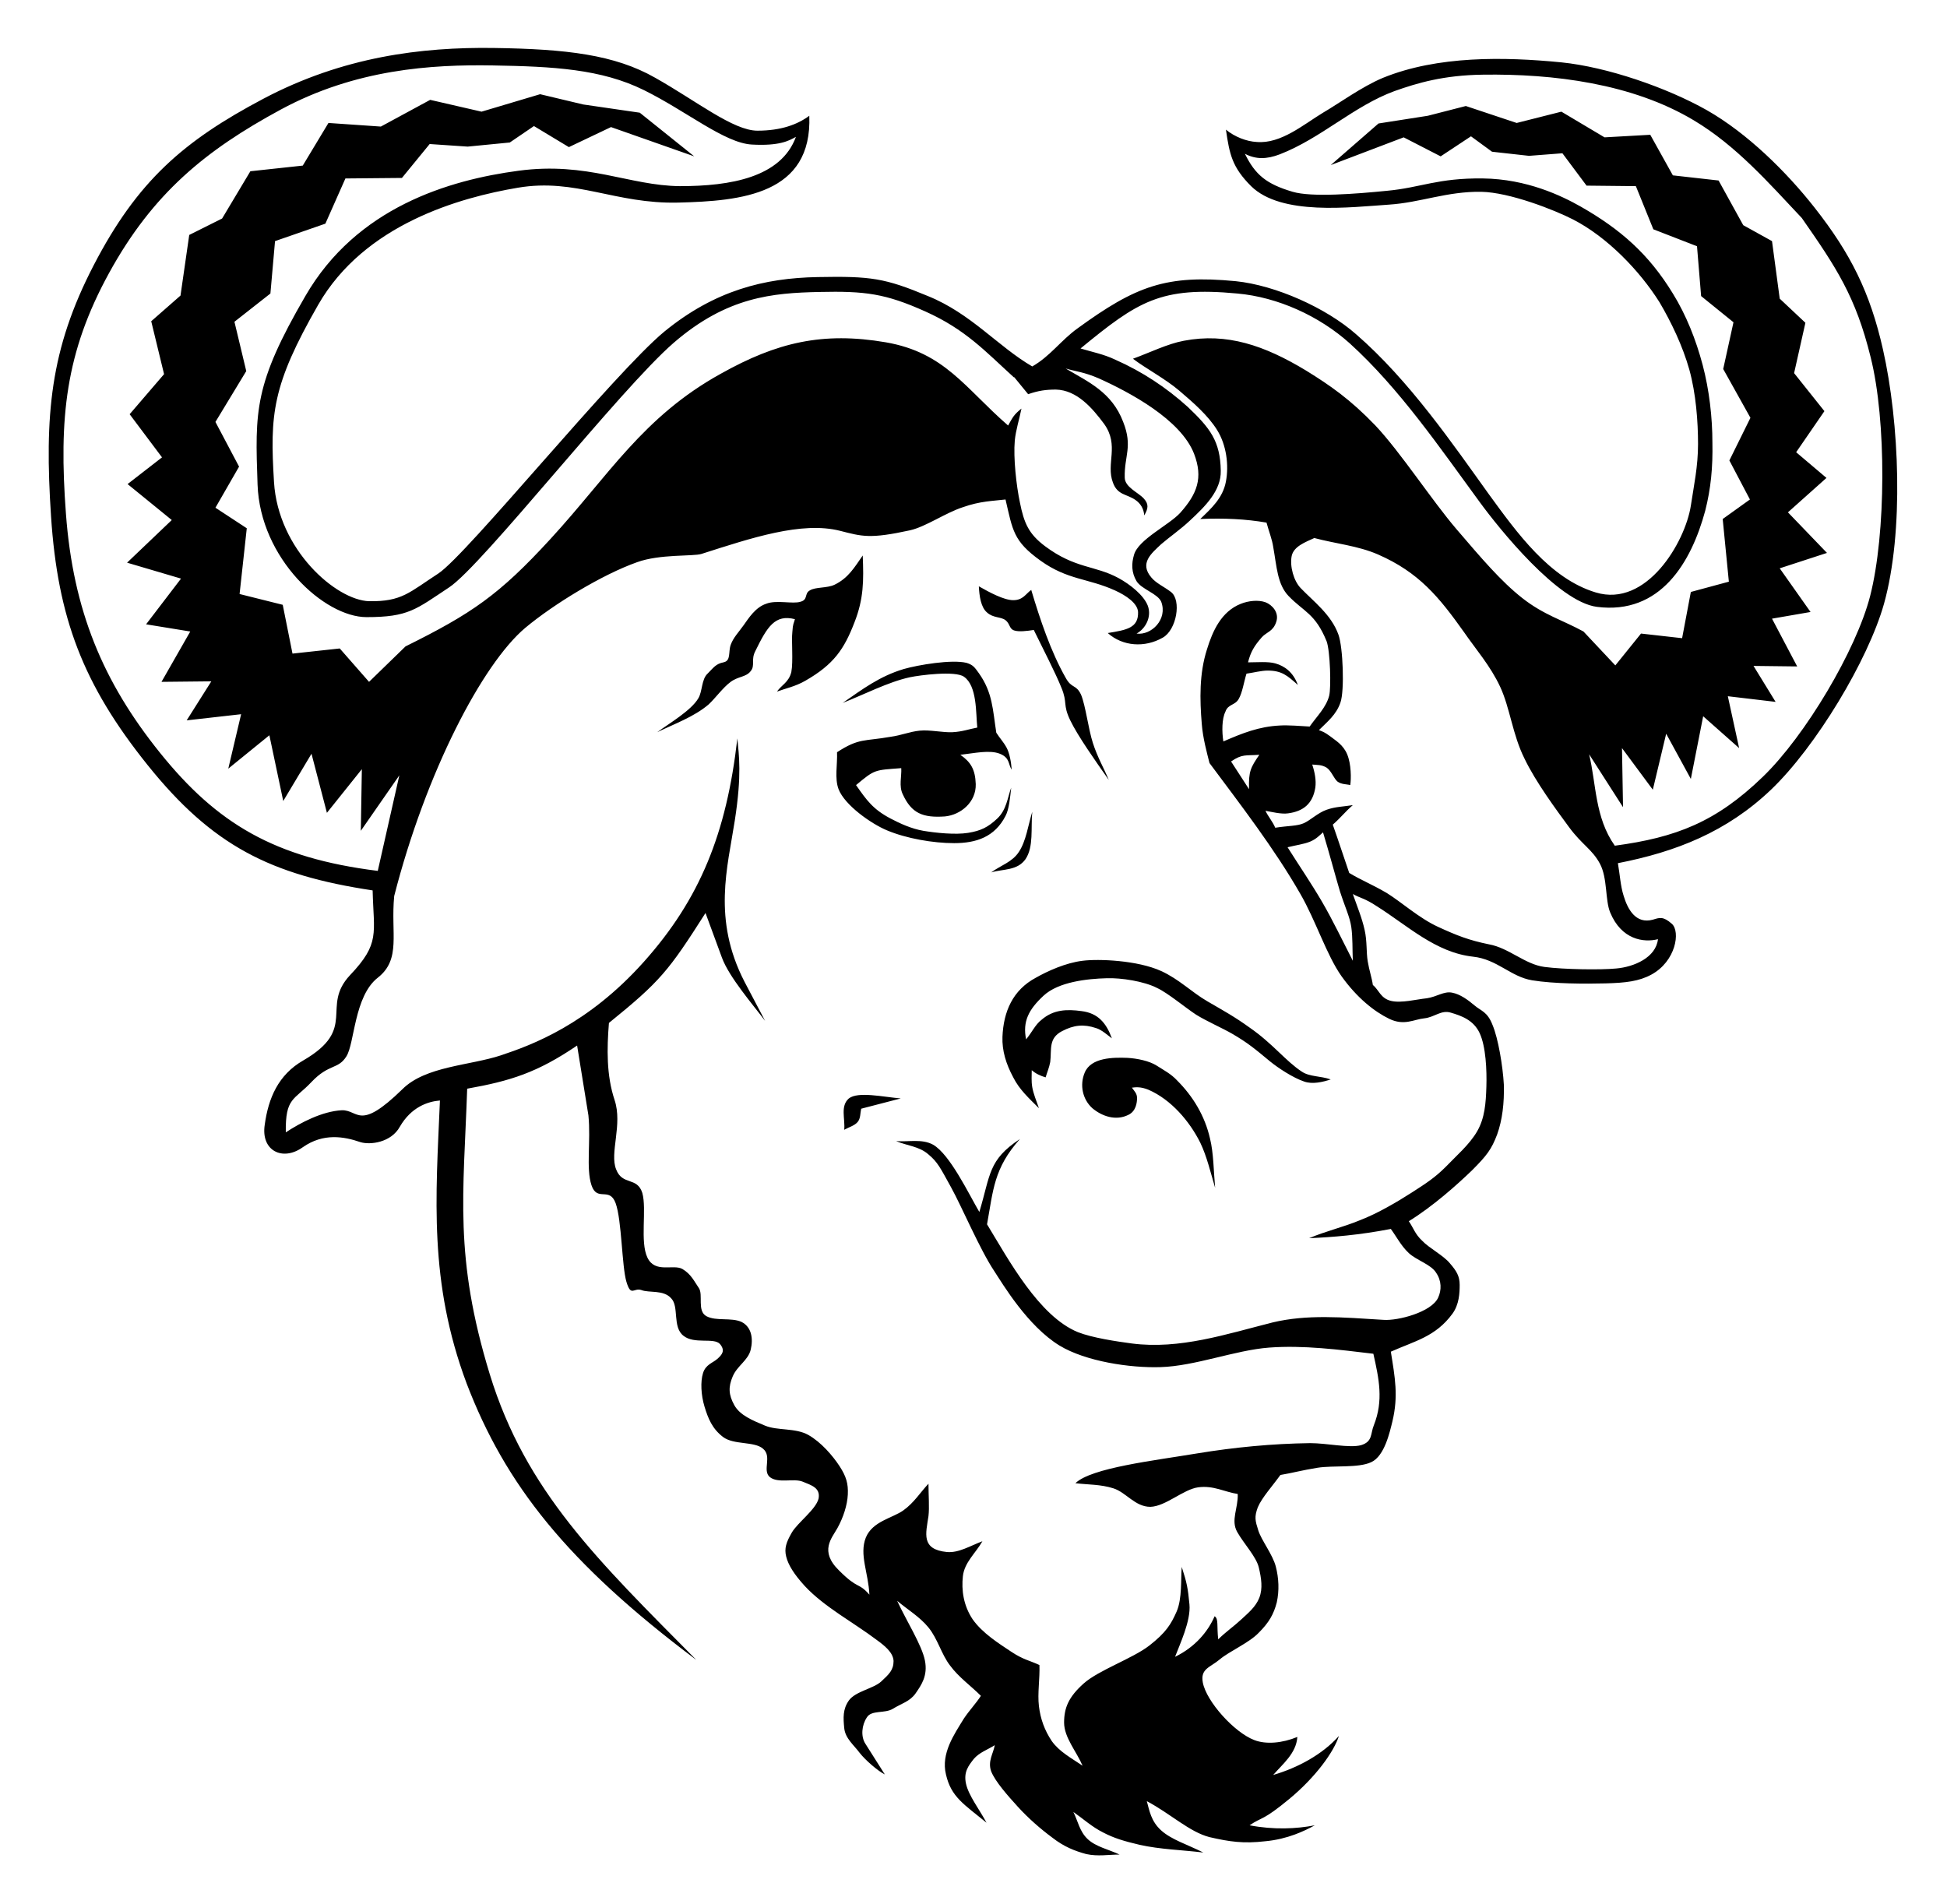 <?xml version="1.0" encoding="utf-8"?>
<!-- Generator: Adobe Illustrator 19.0.1, SVG Export Plug-In . SVG Version: 6.00 Build 0)  -->
<svg version="1.1"
	 id="svg2" inkscape:version="0.46" sodipodi:version="0.32" sodipodi:docname="empowered_by_gnu.svg" xmlns:svg="http://www.w3.org/2000/svg" xmlns:cc="http://creativecommons.org/ns#" xmlns:dc="http://purl.org/dc/elements/1.1/" xmlns:inkscape="http://www.inkscape.org/namespaces/inkscape" xmlns:rdf="http://www.w3.org/1999/02/22-rdf-syntax-ns#" xmlns:sodipodi="http://sodipodi.sourceforge.net/DTD/sodipodi-0.dtd" inkscape:output_extension="org.inkscape.output.svg.inkscape"
	 xmlns="http://www.w3.org/2000/svg" xmlns:xlink="http://www.w3.org/1999/xlink" x="0px" y="0px" viewBox="40 252.9 379 370.6"
	 style="enable-background:new 40 252.9 379 370.6;" xml:space="preserve">
<defs>
	
	
		<inkscape:perspective  id="perspective14" inkscape:persp3d-origin="267.3215 : 174.17533 : 1" sodipodi:type="inkscape:persp3d" inkscape:vp_y="0 : 1000 : 0" inkscape:vp_z="534.64301 : 261.263 : 1" inkscape:vp_x="0 : 261.263 : 1">
		</inkscape:perspective>
</defs>
<sodipodi:namedview  id="base" inkscape:pageshadow="2" inkscape:window-width="1920" inkscape:window-y="49" inkscape:current-layer="svg2" inkscape:pageopacity="0.0" inkscape:window-x="0" inkscape:window-height="1125" inkscape:showpageshadow="true" pagecolor="#ffffff" showgrid="false" inkscape:cx="-210.23733" guidetolerance="10.0" borderlayer="false" gridtolerance="10.0" showborder="true" objecttolerance="10.0" inkscape:zoom="0.63" bordercolor="#666666" inkscape:cy="453.99733" borderopacity="1.0">
	</sodipodi:namedview>
<g id="g2385" transform="translate(0.137,-1.461)">
	<g id="Layer_1" transform="translate(0,42)">
		<g id="g5">
			<path id="path7" d="M125.5,426.6c-2.4,0.2-5.6,1.3-7.8,5.1c-1.7,3.1-5.8,3.6-7.7,3c-3.2-1.1-7.2-1.8-11.2,1
				c-3.9,2.8-8.2,0.7-7.4-4.4c0.7-5.1,2.6-9.7,7.5-12.5c10.7-6.2,3.3-10.4,9.1-16.6c5.9-6.2,4.6-8.1,4.4-16.5
				c-19.9-3-31.2-8.7-43.8-24.4c-12.6-15.7-17.5-28.7-18.8-48.4c-1.3-19.7-0.2-32.5,8.3-48.9s17.5-24.2,33-32.4
				c15.5-8.2,30.8-10.1,44.9-9.9c14.1,0.2,23.5,1.3,31.4,5.8c8,4.5,15.2,10.3,19.9,10.3c4.6,0,7.8-1.2,10.1-2.9
				c0.6,15.3-13.2,16.6-25.5,16.9c-12.3,0.3-19.9-4.8-31.2-2.9c-11.3,1.9-29.9,7.1-38.9,22.8s-9.4,21.3-8.6,34.5
				c0.8,13.2,12.1,23,18.5,23.2c6.4,0.1,7.8-1.7,13.5-5.4c5.6-3.7,34.3-39.1,44-47.1c9.8-8,19.4-10.4,29.8-10.6s13.1,0.2,21.5,3.7
				c8.4,3.4,13.6,9.8,20.3,13.7c3.5-2,5.6-5.1,8.8-7.4c11.4-8.3,17.3-10.5,30.8-9.2c7.8,0.8,17.6,5.2,23.4,10.3
				c10.4,9,19,21.6,25.9,31.2c5.4,7.4,11.8,16.4,20.8,19.1c9.9,3,17.4-9.8,18.5-16.9c0.6-4,1.4-7.6,1.4-12c0-4.4-0.4-9.8-1.7-14.5
				c-1.3-4.6-3.5-9.2-5.8-13.1c-3.9-6.2-10.2-12.7-16.8-16.1c-3.7-1.9-12.4-5.3-17.9-5.4c-6.7-0.1-11.8,2.1-18,2.5
				c-7.5,0.5-20.9,2.2-26.8-3.6c-3.7-3.7-4.2-6.2-4.9-11c1.7,1.4,4,2.3,6,2.4c4.7,0.4,9.1-3.4,12.9-5.7c3.1-1.8,7.6-5.1,11.7-6.8
				c10.6-4.3,23.5-4.1,34.7-3c8.9,0.9,20.5,4.9,28.3,9.3c7.9,4.5,15.5,12,21,19c7,8.9,10.8,16.5,13.3,27.6
				c3.2,14.2,4.1,35.5,0.2,49.5c-3.1,11-13.3,27.9-22,36.2c-8.6,8.2-18.5,12.1-29.8,14.3c0.4,2.3,0.5,4.4,1.1,6.3
				c0.8,2.7,2.4,5.6,5.7,4.7c1.3-0.4,2-0.7,3.7,0.8c1.7,1.5,0.8,7.3-4,9.9c-2.4,1.3-5,1.6-8.9,1.7c-3.9,0.1-10,0.1-14.3-0.6
				c-4.2-0.7-6.8-4.1-11.5-4.6c-7.3-0.8-12.8-6.1-18.7-9.8c-2.4-1.6-3.3-1.6-4.7-2.4c0.8,2.3,1.8,4.7,2.3,7c0.5,2.2,0.3,4.3,0.6,6.1
				c0.3,1.8,0.8,3.2,1,4.6c1.2,1,1.5,2.6,3.5,3.1c2,0.5,5-0.3,7-0.5c2-0.3,3.3-1.4,4.9-1.1c1.6,0.3,3.1,1.4,4.4,2.5s2.5,1.2,3.5,3.8
				c1.1,2.6,2,8,2.2,11.6c0.1,3.6-0.3,6.9-1.3,9.7c-1.1,2.9-2,4.1-4.9,7c-2.9,2.8-7.6,7-12.3,9.9c0.9,1.3,1.2,2.5,2.6,3.8
				c1.3,1.4,4.2,2.9,5.4,4.4c1.3,1.5,1.9,2.5,1.9,4.2c0,1.6-0.1,3.8-1.4,5.6c-3.3,4.5-7.3,5.3-12,7.4c0.8,5,1.5,8.6,0.3,13.6
				c-0.5,2-1.5,6.7-4.1,7.9c-2.5,1.2-7.4,0.6-10.5,1.1c-3.1,0.5-4.8,1-7.2,1.4c-1.5,2.1-3.6,4.4-4.4,6.3c-0.7,1.9-0.5,2.6,0.1,4.5
				c0.6,1.9,2.8,4.7,3.4,7c0.6,2.3,0.7,4.7,0.2,7c-0.6,2.3-1.5,3.9-3.5,5.9c-1.9,2-5.7,3.6-7.6,5.2c-1.9,1.6-3.8,1.8-3.3,4.5
				c0.7,3.7,6.1,9.7,10,11.2c2.3,0.9,5.5,0.6,8.4-0.6c-0.2,3.2-2.9,5.3-4.7,7.4c4.8-1.4,9.6-4,12.8-7.6c-1,3.1-4.5,8-9.7,12.3
				c-5.2,4.3-5.2,3.4-7.7,5.1c4.7,0.9,9.1,0.7,12.7,0c-2,1.1-5.3,2.7-9.6,3.1c-4.3,0.5-7,0.1-10.9-0.8c-3.9-1-7.5-4.5-12.2-7
				c0.5,1.8,0.8,3.9,2.8,5.7c2,1.8,5,2.7,8.2,4.3c-4.1-0.5-8.4-0.6-12.4-1.5c-3-0.7-5-1.3-7.1-2.4c-2.2-1.1-3.8-2.6-5.8-4
				c0.9,1.8,1.2,3.8,2.8,5.3c1.6,1.5,4.1,2,6.2,3c-2.2,0-4.2,0.4-6.5-0.1c-2.2-0.6-4.3-1.4-6.6-3.2c-2.3-1.7-4.7-3.8-6.7-6
				c-2-2.2-4.4-4.9-5.2-6.9c-0.7-2,0.4-3.4,0.7-5.1c-1.4,0.9-3,1.4-4.1,2.7c-1,1.3-2,2.5-1.5,4.8c0.5,2.3,2.6,5,4,7.6
				c-4.4-3.6-6.9-5-7.9-9.4c-1-4.1,1.6-7.8,3.5-10.9c1-1.5,2.4-3,3.3-4.4c-2-2-4.3-3.6-6-5.9c-1.7-2.2-2.4-5.2-4.2-7.4
				c-1.7-2.1-4.1-3.5-6.1-5.2c1.8,3.9,4.8,8.6,5.4,11.6c0.6,3-0.7,4.8-1.8,6.4c-1.1,1.6-2.8,2-4.4,3c-1.6,1-4.2,0.2-5.1,1.7
				c-1,1.5-1.2,3.7-0.3,5.1l3.8,6c-1.4-0.7-3.8-2.8-4.9-4.2c-1.1-1.5-2.8-2.8-3-4.8c-0.2-2-0.3-3.7,0.9-5.4c1.3-1.8,4.8-2.3,6.3-3.7
				s2.4-2.2,2.4-4c-0.1-1.7-1.8-3-3.3-4.1c-4.5-3.4-10.2-6.4-14-10.5c-2.1-2.3-3.2-4.1-3.6-5.7c-0.4-1.6,0-2.8,1.1-4.7
				c1.1-1.9,4.7-4.5,5.2-6.6c0.4-2.1-1.4-2.6-3.1-3.3c-1.7-0.7-4.8,0.4-6.4-0.9c-1.5-1.3,0.5-4-1.3-5.5c-1.7-1.5-5.7-0.7-7.8-2.3
				c-2.1-1.6-2.9-3.6-3.6-5.9s-0.8-4.9-0.3-6.5c0.5-1.7,1.9-2,2.8-2.8s1.6-1.6,0.5-2.9c-1.2-1.3-5,0.1-7.1-1.6
				c-2.2-1.7-0.8-5.7-2.4-7.3c-1.5-1.7-4.3-1-5.8-1.6c-1.5-0.5-2,1.4-2.9-1.6c-0.9-3-0.9-12-2.1-15.3c-1.2-3.3-3.6-0.2-4.7-3.5
				c-1.1-3.3-0.1-8.6-0.6-13.6l-2.2-13.6c-7.8,5.3-13,6.9-21.4,8.4c-0.7,20.6-2.6,32.7,4.4,55.6c7,22.8,21.1,36.3,40.2,55.6
				c-25.2-18.9-37.2-34.2-44.7-53.8C123.3,461.9,124.7,445.5,125.5,426.6z M259.3,418.3c1.9,0.1,4.3,0.6,5.7,1.5
				c1.4,0.9,2.8,1.6,4,2.9c3.1,3.1,5.4,6.9,6.4,11.3c0.7,2.8,0.7,6.3,1,9.6c-0.9-3-1.6-6.1-2.9-8.8c-2.1-4.2-5.7-8.4-10.1-10.3
				c-1.5-0.6-2.4-0.5-3.2-0.4c0.4,0.6,1,1.1,1,2c0,0.9-0.2,2.6-1.7,3.3c-2.4,1.2-5.1,0.3-7-1.3c-1.9-1.7-2.5-4.5-1.5-6.9
				C252.2,418.2,256.6,418.2,259.3,418.3z M235,414.2c0.2-4.9,2-9.1,6.5-11.5c2.3-1.3,5.8-2.9,9.1-3.3c3.1-0.4,10.7-0.1,15.3,2
				c3.5,1.6,5.9,4.1,9,5.9c3.1,1.8,5.3,3,8.2,5.1c4.5,3.1,7.1,6.6,10.2,8.6c1.5,1,3.6,0.8,5.6,1.5c-1.5,0.5-3.6,1-5.2,0.4
				c-2.1-0.7-5-2.6-6.6-3.9c-2.9-2.4-4.3-3.6-7.4-5.4c-1.9-1.1-4.9-2.4-7-3.7c-2-1.3-5.6-4.3-7.6-5.2c-2.5-1.3-7-2-9.8-1.9
				c-3.8,0.1-9.4,0.7-12.3,3.4c-2.9,2.7-4.1,5-3.4,8.5c1.1-1.3,1.8-2.9,3-3.8c2.3-2,4.9-2.1,7.8-1.7c3.2,0.4,4.8,2.3,5.9,5.3
				c-0.7-0.5-2-1.7-3.1-2c-2.4-0.8-4.3-0.6-6.6,0.6c-2.7,1.4-2,3.6-2.3,6c-0.2,1.1-0.6,2-0.9,3c-1-0.3-1.9-0.7-2.7-1.4
				c0,1.1-0.1,2.1,0.1,3.3c0.2,1.2,0.8,2.7,1.3,4.1c-1.9-1.9-3.8-3.6-5-6C235.7,419.5,234.9,416.9,235,414.2z M238.2,378.2
				c1.4-2.1,1.8-5.2,2.6-7.8c-0.3,3.2,0.3,6.8-1.3,9.2c-1.6,2.3-4.4,1.9-6.7,2.6C234.7,380.8,236.9,380.2,238.2,378.2z M205.1,426.2
				c1.8-1.4,6.6-0.3,10.1,0c-2.6,0.7-5.1,1.3-7.7,2c-0.2,0.9-0.1,1.9-0.7,2.6c-0.6,0.7-1.7,1-2.6,1.5
				C204.4,430.1,203.4,427.7,205.1,426.2z M230.4,326.5c2.1,1.2,4.9,2.7,6.7,2.7c1.9,0,2.4-1.2,3.5-2c1.7,5.7,3.8,12,6.7,17.1
				c1.2,2.2,2,1.2,3,3.3c0.9,2.2,1.4,6.6,2.3,9.4c0.9,2.8,2.1,4.8,3.1,7.2c-2.6-3.7-6-8.5-7.5-11.6c-1.5-3.1-0.5-3.4-1.7-6.3
				c-1.2-3-3.6-7.6-5.4-11.3c-1.3,0.2-2.9,0.4-3.8,0.1c-1-0.3-0.8-1.3-1.7-2c-0.9-0.7-2.4-0.4-3.6-1.5
				C230.8,330.6,230.5,328.4,230.4,326.5z M218.9,354.6c2-0.2,4.5,0.4,6.4,0.3c1.9-0.1,3.2-0.6,4.8-0.9c-0.3-2.8,0-8.1-2.6-9.9
				c-1.7-1.2-8.6-0.3-10.5,0.1c-4.2,0.9-9,3.4-13.1,5c3.9-2.7,7.2-5.2,11.9-6.6c2.8-0.8,9.3-1.9,12.2-1.2c1.3,0.4,1.6,0.9,2.4,2
				c2.7,3.8,2.7,7.1,3.4,11.6c0.7,1.1,1.4,1.8,2,2.9c0.6,1.1,0.9,2.9,1,4.3c-0.7-1-0.3-2.3-2.3-3.1c-2-0.8-5-0.1-7.7,0.2
				c2,1.4,2.9,2.8,3,5.7c0.1,3.5-2.9,6-6,6.3c-4.3,0.3-6.5-0.6-8.2-4.3c-0.8-1.6-0.2-3.5-0.3-5.1c-5.2,0.4-5.1,0.2-8.8,3.3
				c2.1,3,3.3,4.7,6.7,6.5c1.9,1,4.1,2,6.4,2.4c2.4,0.4,6.2,0.8,8.7,0.4c2.5-0.4,3.9-1.1,5.7-2.8c1.8-1.7,2-4.1,2.7-6
				c-0.2,1.8-0.4,4.2-1.1,5.5c-2.1,4.1-5.7,5.3-10,5.3c-4.1,0-9.3-0.9-13.1-2.5c-3.1-1.3-8.2-4.9-9.4-8c-0.8-2.1-0.2-4.8-0.3-7.2
				c4.3-2.8,5.3-2.1,10.4-3C215.4,355.5,216.9,354.8,218.9,354.6z M194.1,335.4c0.1-1.7,0.3-1.7,0.5-2.5c-3.9-1-5.4,1.5-7.7,6.2
				c-0.9,1.7,0,2.8-0.9,3.9c-0.9,1.2-2.4,1-3.9,2.1c-1.5,1.1-3,3.2-4.3,4.4c-2.8,2.4-6.7,3.8-10,5.4c2.3-1.7,6.6-4.2,8-6.6
				c0.8-1.3,0.6-3.7,1.8-4.8c1.2-1.2,1.6-1.9,3.1-2.2c1.5-0.3,0.9-2,1.4-3.4c0.5-1.4,1.5-2.4,2.5-3.8s2.3-3.5,4.4-4.2
				c2-0.8,5.2,0.1,6.7-0.4c1.5-0.4,0.7-1.6,1.8-2.2c1.1-0.7,3.3-0.4,4.8-1.1c2.7-1.3,3.9-3.4,5.5-5.7c0.2,4.9,0.2,8.4-1.6,13
				c-2,5.2-4,8.2-9.6,11.4c-1.9,1.1-3.9,1.5-5.5,2.1c0.9-1.3,2.3-1.8,2.8-3.8C194.3,341.1,193.9,337.1,194.1,335.4z M285,359.3
				c-2.7,0.2-3.3-0.2-5.5,1.3c1.2,1.8,2.3,3.6,3.5,5.4C282.9,362.5,283.3,361.8,285,359.3z M278,356.7c3.7-1.6,6.9-2.9,11-3.1
				c1.6-0.1,4.1,0.1,5.8,0.2c1.4-2,3.2-3.7,3.8-6c0.4-1.6,0.2-8.7-0.5-10.6c-2.2-5.4-4.4-5.7-7.4-8.8c-2.2-2.3-2.3-5.7-3-9.6
				c-0.2-1.4-0.9-3.2-1.3-4.7c-4-0.7-8.3-0.9-12.9-0.7c2.2-2.1,4.4-4.1,5-7.3c0.6-3.2,0.1-7.1-1.7-10c-1.8-2.9-4.7-5.4-7.4-7.7
				c-2.7-2.3-6.5-4.3-9-6.2c3.3-1.2,6.7-2.9,9.9-3.5c8.4-1.6,15.7,0.9,23.8,5.8c4.7,2.9,8.6,5.6,13.5,10.7
				c4.9,5.2,11,14.6,15.8,20.2c4.8,5.6,8.6,10.1,12.8,13.4c4.2,3.3,7.9,4.3,11.9,6.5l6.2,6.6l5-6.2l8,0.9l1.7-9l7.4-2l-1.2-12.2
				l5.3-3.8l-4-7.6l4.1-8.3l-5.3-9.5l2-9.1L371,270l-0.8-9.7l-8.5-3.3l-3.4-8.4l-9.6-0.1l-4.7-6.3l-6.5,0.5l-7.2-0.8l-4.1-3
				l-5.9,3.9l-7.2-3.7l-14.2,5.4l9.3-8.1l9.6-1.5l7.4-1.9l9.9,3.3l8.7-2.2l8.4,5l8.9-0.5l4.4,7.9l8.9,1l4.8,8.7l5.6,3.1l1.5,11.2
				l5,4.7l-2.2,9.8l5.9,7.4l-5.5,8l5.9,5l-7.5,6.7l7.6,7.9l-9.2,3l6,8.5l-7.5,1.3l4.9,9.3l-8.5-0.1l4.3,7l-9.3-1.1l2.2,10.1l-7-6.2
				l-2.4,12.2l-4.8-8.8l-2.6,10.9l-6-8.1l0.2,11.5l-6.6-10.3c1.4,5.8,1.1,12.3,5,17.8c11.9-1.6,19.7-4.6,28.8-13.4
				c8.3-8,18.2-24.7,20.9-35.2c3.1-12.1,3.2-34.2,0.1-46.5c-2.9-11.8-6.7-17.5-13.4-27.1c-6.5-6.9-12.8-14.1-21-19
				c-12-7.2-27.4-9.1-41.1-8.9c-7.6,0.1-12.7,1.6-17.2,3.2c-7.9,2.9-14.3,9.2-22.3,12.3c-2.6,1-4.7,1-6.8-0.1c2,4.1,4.2,5.9,9.3,7.4
				c3.7,1.1,12.4,0.4,18.4-0.2c6.5-0.6,9.8-2.5,18.6-2.4c8.6,0.1,15.4,3.4,19.1,5.5c7.7,4.4,13.2,9.2,17.9,16.9
				c2.6,4.2,4.5,9,5.8,13.9c1.3,4.9,1.9,10.3,1.9,15.1c0.1,4.8-0.3,9-1.4,13.3c-2.7,10-8.7,20.3-21.1,18.7c-7.6-1-19-15.2-22.8-20.4
				c-7.7-10.5-15.6-22.1-25.3-30.9c-5.9-5.3-14-9-21.9-9.7c-14.9-1.4-19.3,1.5-30.5,10.7c2.3,0.7,4.5,1.1,6.8,2.2
				c5.2,2.3,9.9,5.4,14.1,9.2c4.3,4.1,6.3,6.6,6.4,12.4c0.1,3.9-3.1,7-6,9.7c-1.8,1.7-4.1,3.3-5.6,4.6c-1.9,1.8-4.3,3.7-1.9,6.5
				c0.9,1.1,2.5,1.8,3.8,2.8c2.1,1.6,1.1,7.4-1.6,8.9c-3.5,2-7.8,1.7-10.7-0.9c3.7-0.6,6-1,5.9-4.1c-0.1-1.7-2.3-3.2-4.5-4.2
				c-5.3-2.4-9.2-2-14.5-5.8c-5.3-3.8-5.4-5.9-6.8-11.9c-2.5,0.3-4.9,0.3-8.3,1.5c-3.4,1.1-7.2,3.8-10.3,4.5
				c-7.8,1.7-9.3,1.2-13.6,0.1c-7.5-1.9-17.3,1.4-27,4.5c-1.6,0.5-8.1,0-12.5,1.6c-6.8,2.4-16.3,8.2-21.8,12.8
				c-8.3,7-19.3,28-25.5,52.2c-0.7,7.3,1.4,12.3-3.2,15.9c-4.6,3.6-4.5,12.8-6.1,15.3c-1.6,2.6-3.4,1.4-6.8,5c-3.4,3.6-5.1,3-5,9.8
				c2.9-1.9,7.1-4.1,10.9-4.3c3.3-0.1,3.3,4.2,11.8-4.1c4.5-4.5,13.2-4.6,19.2-6.6c6-2,16.9-6,27.8-18.2
				c10.9-12.2,16.1-25,18.2-43.5c0.3,3.3,0.9,7-0.5,16c-1.4,9.1-4.4,19.2,1.9,31.4l4,7.6c-2.4-3.2-7-8.5-8.4-12.3l-3.2-8.7
				c-7.2,11.3-8.8,13.3-18.8,21.4c-0.4,5-0.5,10.2,1.1,15c1.6,4.8-1,10.3,0.3,13.5c1.2,3.2,4.1,1.4,5.1,4.6c0.9,3.2-0.5,9.5,1,12.6
				c1.5,3.1,5,1.2,6.8,2.2c1.7,1,2.3,2.4,3.2,3.7c0.9,1.3-0.4,4.5,1.5,5.5c1.9,1,4.8,0.2,6.8,1.1c2,1,2.3,3.3,1.8,5.4
				c-0.5,2.1-2.6,3.1-3.5,5.2c-0.9,2.1-0.8,3.6,0.3,5.6c1.1,2,3.6,3,6,4c2.4,1,5.9,0.4,8.4,1.8c2.5,1.4,4.8,4.1,6.1,6.1
				c1.3,2,1.7,3.4,1.6,5.5c-0.1,2.1-0.9,4.5-2,6.5s-3.6,4.5,0.3,8.3c3.8,3.8,3.7,2.2,5.9,4.7c-0.2-4.3-2-7.8-0.7-11.1
				c1.3-3.2,5.2-3.8,7.3-5.3c2.1-1.5,3.3-3.5,4.9-5.2c0,2.2,0.2,4.6,0,6.3c-0.5,3.4-1.5,6.5,3.6,7c2.3,0.2,4.5-1.2,6.9-2.1
				c-1.3,2.3-3.5,4.1-3.8,6.8c-0.3,2.7,0.1,5.7,1.9,8.4c1.9,2.7,5.1,4.7,7.5,6.3c2.4,1.6,3.6,1.7,5.5,2.6c0.1,2.7-0.4,5.5-0.1,8
				c0.3,2.5,1.1,4.7,2.5,6.8c1.5,2.1,3.8,3.3,6,4.8c-1.2-2.8-3.6-5.5-3.6-8.4c0-2.9,0.9-5,3.8-7.6c2.9-2.6,9.6-4.9,12.8-7.4
				c3.2-2.5,4.2-4.1,5.3-6.6c1.1-2.5,0.8-6.4,1-8.7c1,3.1,1.2,4.1,1.5,7.3c0.3,3.2-1.9,7.8-2.8,10.2c3.9-1.9,6.4-4.9,7.7-7.9
				c0.8,0.5,0.4,1.9,0.7,4.5c1.4-1.4,3-2.5,4.4-3.8c1.4-1.3,2.9-2.5,3.6-4.3c0.7-1.8,0.4-3.8-0.1-5.9s-2.9-4.6-4.2-6.9
				c-1.3-2.3,0.2-4.6,0.1-7.4c-2.6-0.4-4.7-1.7-7.7-1.3c-2.9,0.4-6.3,3.7-9.3,3.8c-3,0-4.7-2.8-7.2-3.6c-2.5-0.8-5-0.7-7.4-1
				c3.1-3,15.3-4.4,23.7-5.8c7.3-1.2,14.6-1.9,22-2c3.3,0,7.6,1,9.9,0.4c2.3-0.7,1.8-2.2,2.5-3.9c1.9-4.8,1-9-0.1-13.9
				c-6.7-0.8-13.6-1.7-20.3-1.2c-6.6,0.5-14.4,3.6-21.1,3.8c-5.9,0.2-14.6-1.1-19.7-4.2c-6.2-3.8-11-11.9-12.7-14.5
				c-2.8-4.2-6.3-12.5-8.4-16.3c-2.1-3.8-2.6-4.9-4.4-6.4c-1.8-1.6-4.2-1.7-6.3-2.6c2.4,0.2,5-0.5,7.2,0.7c3.3,1.9,7,9.7,9,13.1
				c2.2-7.3,1.7-10.1,7.9-14.2c-5.1,5.7-5.2,10-6.4,16.6c4.2,6.9,10.1,17.9,17.7,21c2.8,1.1,7.5,1.8,10.5,2.2
				c9.3,1.2,18.3-1.8,27.4-4.1c6.7-1.6,13.5-1,21.6-0.5c2.8,0.2,9.3-1.5,10.6-4.3c0.7-1.5,0.7-3.3-0.4-4.9c-1-1.6-3.8-2.4-5.3-3.8
				c-1.5-1.4-2.4-3.2-3.5-4.7c-6.2,1.2-11.3,1.6-15.9,1.8c3.3-1.4,6.5-2.1,9.9-3.5c3.4-1.3,7.3-3.6,10.1-5.4c2.8-1.8,4.5-2.9,6.6-5
				c2-2.1,4.6-4.3,6.1-6.9c1.5-2.6,1.7-5.5,1.8-8.7c0.1-3.2-0.1-7.8-1.3-10.4c-1.2-2.6-3.6-3.4-5.6-4c-1.9-0.6-3.2,0.9-5.2,1.1
				c-2,0.2-3.9,1.5-6.8,0.1c-2.9-1.4-6.3-4.1-9.3-8.3c-2.9-4.1-5-10.8-8-16c-5.1-8.9-11.6-17.3-17.7-25.5c-0.5-2-1.3-4.9-1.5-7.6
				c-0.4-4.8-0.5-9.8,1-14.5c1.1-3.6,2.8-7.4,6.6-8.9c1.5-0.6,3.4-0.8,4.8-0.3c1.3,0.5,2.7,2,2.1,3.8c-0.6,1.9-1.9,2-2.8,3
				c-1.5,1.7-2.2,2.9-2.7,4.9c1.7,0,3.9-0.2,5.3,0.2c1.8,0.5,3.5,1.7,4.4,4.2c-2.1-1.9-3.2-2.8-5.9-2.8c-1.2,0-2.7,0.4-4.1,0.6
				c-0.5,1.6-0.8,3.7-1.5,4.9c-0.7,1.3-2.1,1-2.6,2.5C277.7,352.3,277.7,354.8,278,356.7z M296.6,354.5c0.8,0.3,1.1,0.4,2.2,1.2
				c1,0.8,2.5,1.6,3.3,3.5c0.8,1.9,0.8,4.8,0.6,6c-0.7-0.2-1.7-0.1-2.5-0.7c-0.7-0.6-1.2-2.1-2.1-2.7c-1-0.6-1.8-0.5-2.8-0.6
				c0.5,1.5,0.8,3.1,0.6,4.5c-0.5,3.1-2.3,4.6-5.3,5c-1.3,0.2-3.3-0.3-4.4-0.5c0.5,1.1,1.4,2.1,1.9,3.3c2.5-0.4,4.3-0.3,5.6-0.9
				c1.3-0.6,2.7-2,4.4-2.6c1.7-0.6,3.2-0.6,5.1-0.9c-1.5,1.3-2.4,2.5-3.9,3.8c1.1,3.1,2.1,6.2,3.2,9.4c2.3,1.4,4.4,2.2,7.3,3.9
				c2.9,1.8,6.3,4.9,10,6.6c3.7,1.7,6,2.6,9.9,3.4c3.9,0.7,7,3.9,10.8,4.4c3.8,0.5,11,0.6,14,0.3c3.4-0.3,7.7-2.1,8.1-5.7
				c-2.8,0.7-7.1,0.1-9.3-5.2c-1-2.4-0.5-6.7-2-9.5c-1.5-2.8-3.5-3.7-6-7.1c-2.5-3.4-6.5-8.8-8.7-13.4c-2.3-4.6-2.8-9.8-4.7-13.9
				c-1.9-4.1-4.8-7.4-7-10.6c-4.9-6.9-8.8-11.7-16.8-15.2c-3.9-1.7-8.3-2.1-12.4-3.2c-1.7,0.8-4,1.6-4.4,3.5c-0.4,2,0.4,4.9,1.8,6.3
				c2.4,2.5,5.9,5.1,7.3,9c0.9,2.5,1.2,10.9,0.4,13.2C300,351.5,298.2,352.9,296.6,354.5z M297.4,374.4c-0.7,0.6-1.3,1.3-2.5,1.8
				c-1.2,0.5-2.8,0.7-4.4,1.1c2.2,3.5,4.6,7,6.7,10.6c2.1,3.6,4,7.6,6,11.5c-0.1-2.2,0-4.5-0.3-6.6c-0.3-2-1.2-3.8-2.2-6.9
				C299.8,382.9,298.7,378.7,297.4,374.4z M237.4,298.1c-0.3,3.4,0.3,8.8,1,12.1c0.8,4,1.7,6.1,4.9,8.5c5.9,4.4,9.7,3.7,14.3,6.2
				c2.2,1.2,4.9,3.3,5.7,5.4c0.8,2.2-0.5,4.5-2.2,5.4c2.9,0.4,6.1-2.8,4.8-6.2c-0.7-1.6-3.8-2.4-4.8-4c-1-1.7-1-3.4-0.5-5.1
				c0.8-3,6.8-5.8,9-8.2c3.3-3.7,4.5-6.8,2.7-11.5c-2.6-6.7-12.6-12-18.6-14.7c-2.8-1.2-4.3-1.3-6.4-1.9c4.4,2.6,9,4.6,11.2,10.4
				c1.9,4.8,0.2,6.6,0.3,10.8c0,1.9,2.6,2.9,3.7,4.1c1,1.1,0.9,1.9,0.1,3.3c-0.1-1.3-0.7-2.3-1.7-3c-1.7-1.2-3.5-0.9-4.4-3.4
				c-1.4-3.7,1.3-7.2-1.7-11.4c-2.3-3.1-5.3-6.6-9.4-6.7c-1.9,0-3.4,0.2-5.4,0.9l-2.7-3.3l-0.1,0c-5.6-5.1-9.4-9.3-17.2-12.8
				c-7.8-3.5-11.7-4-20.7-3.8c-9,0.2-17.9,0.9-28.3,9.9c-10.4,9-37.2,43.3-43.7,47.6c-6.5,4.3-7.9,5.8-16.1,5.8S90.5,321.1,90,306.7
				c-0.5-14.4-0.7-19.5,9.3-36.7c10-17.3,28-22.6,41.5-24.4c13.4-1.8,21.5,2.9,31.4,3c9.9,0,19.7-1.7,22.6-9.6
				c-1.4,0.8-3.3,1.8-8.6,1.5s-12.7-6.5-21-10.6c-8.3-4.1-17.6-4.6-29.4-4.8c-11.9-0.2-26.7,0.7-41.3,8.6S69.6,250,61.1,265.5
				c-8.5,15.5-9.8,28.2-8.4,46.9c1.4,18.8,7.2,32.7,18.3,46.5s22.3,20.5,42.4,23l4.2-18.6l-7.5,10.8l0.2-12l-6.8,8.5l-3-11.5
				l-5.5,9.2l-2.7-12.8l-8,6.5l2.5-10.6l-10.6,1.2L81,345l-9.7,0.1l5.6-9.8l-8.6-1.4l6.8-8.9l-10.5-3.1l8.7-8.3l-8.6-7l6.7-5.2
				l-6.3-8.4l6.7-7.8l-2.5-10.3l5.7-5l1.7-11.8l6.4-3.2l5.5-9.2l10.2-1.1l5-8.3L114,237l9.6-5.2l10,2.3l11.4-3.4l8.4,2l11,1.6
				l10.6,8.5l-16.2-5.7l-8.2,3.9l-6.8-4.1l-4.7,3.2l-8.2,0.8l-7.4-0.5l-5.4,6.6l-11,0.1l-3.9,8.8l-9.8,3.4l-0.9,10.2l-7,5.5l2.3,9.6
				l-6,9.9l4.6,8.7l-4.6,8l6.1,4l-1.4,12.8l8.4,2.1l1.9,9.5l9.2-1l5.7,6.5l7.1-6.9c12.9-6.4,18.2-10,28.2-20.9
				c11.4-12.4,18-23.8,33.2-32.2c10.9-6.1,19.8-8.2,32.1-6.1c11.5,2,15.4,8.9,23.8,16.2c0.9-1.6,1.1-2.1,2.6-3.3
				C238.3,293.9,237.6,296.1,237.4,298.1z"/>
		</g>
	</g>
	<g id="flowRoot2387" transform="matrix(1.034,0,0,1,-4.546,-2.352)">
	</g>
</g>
</svg>
